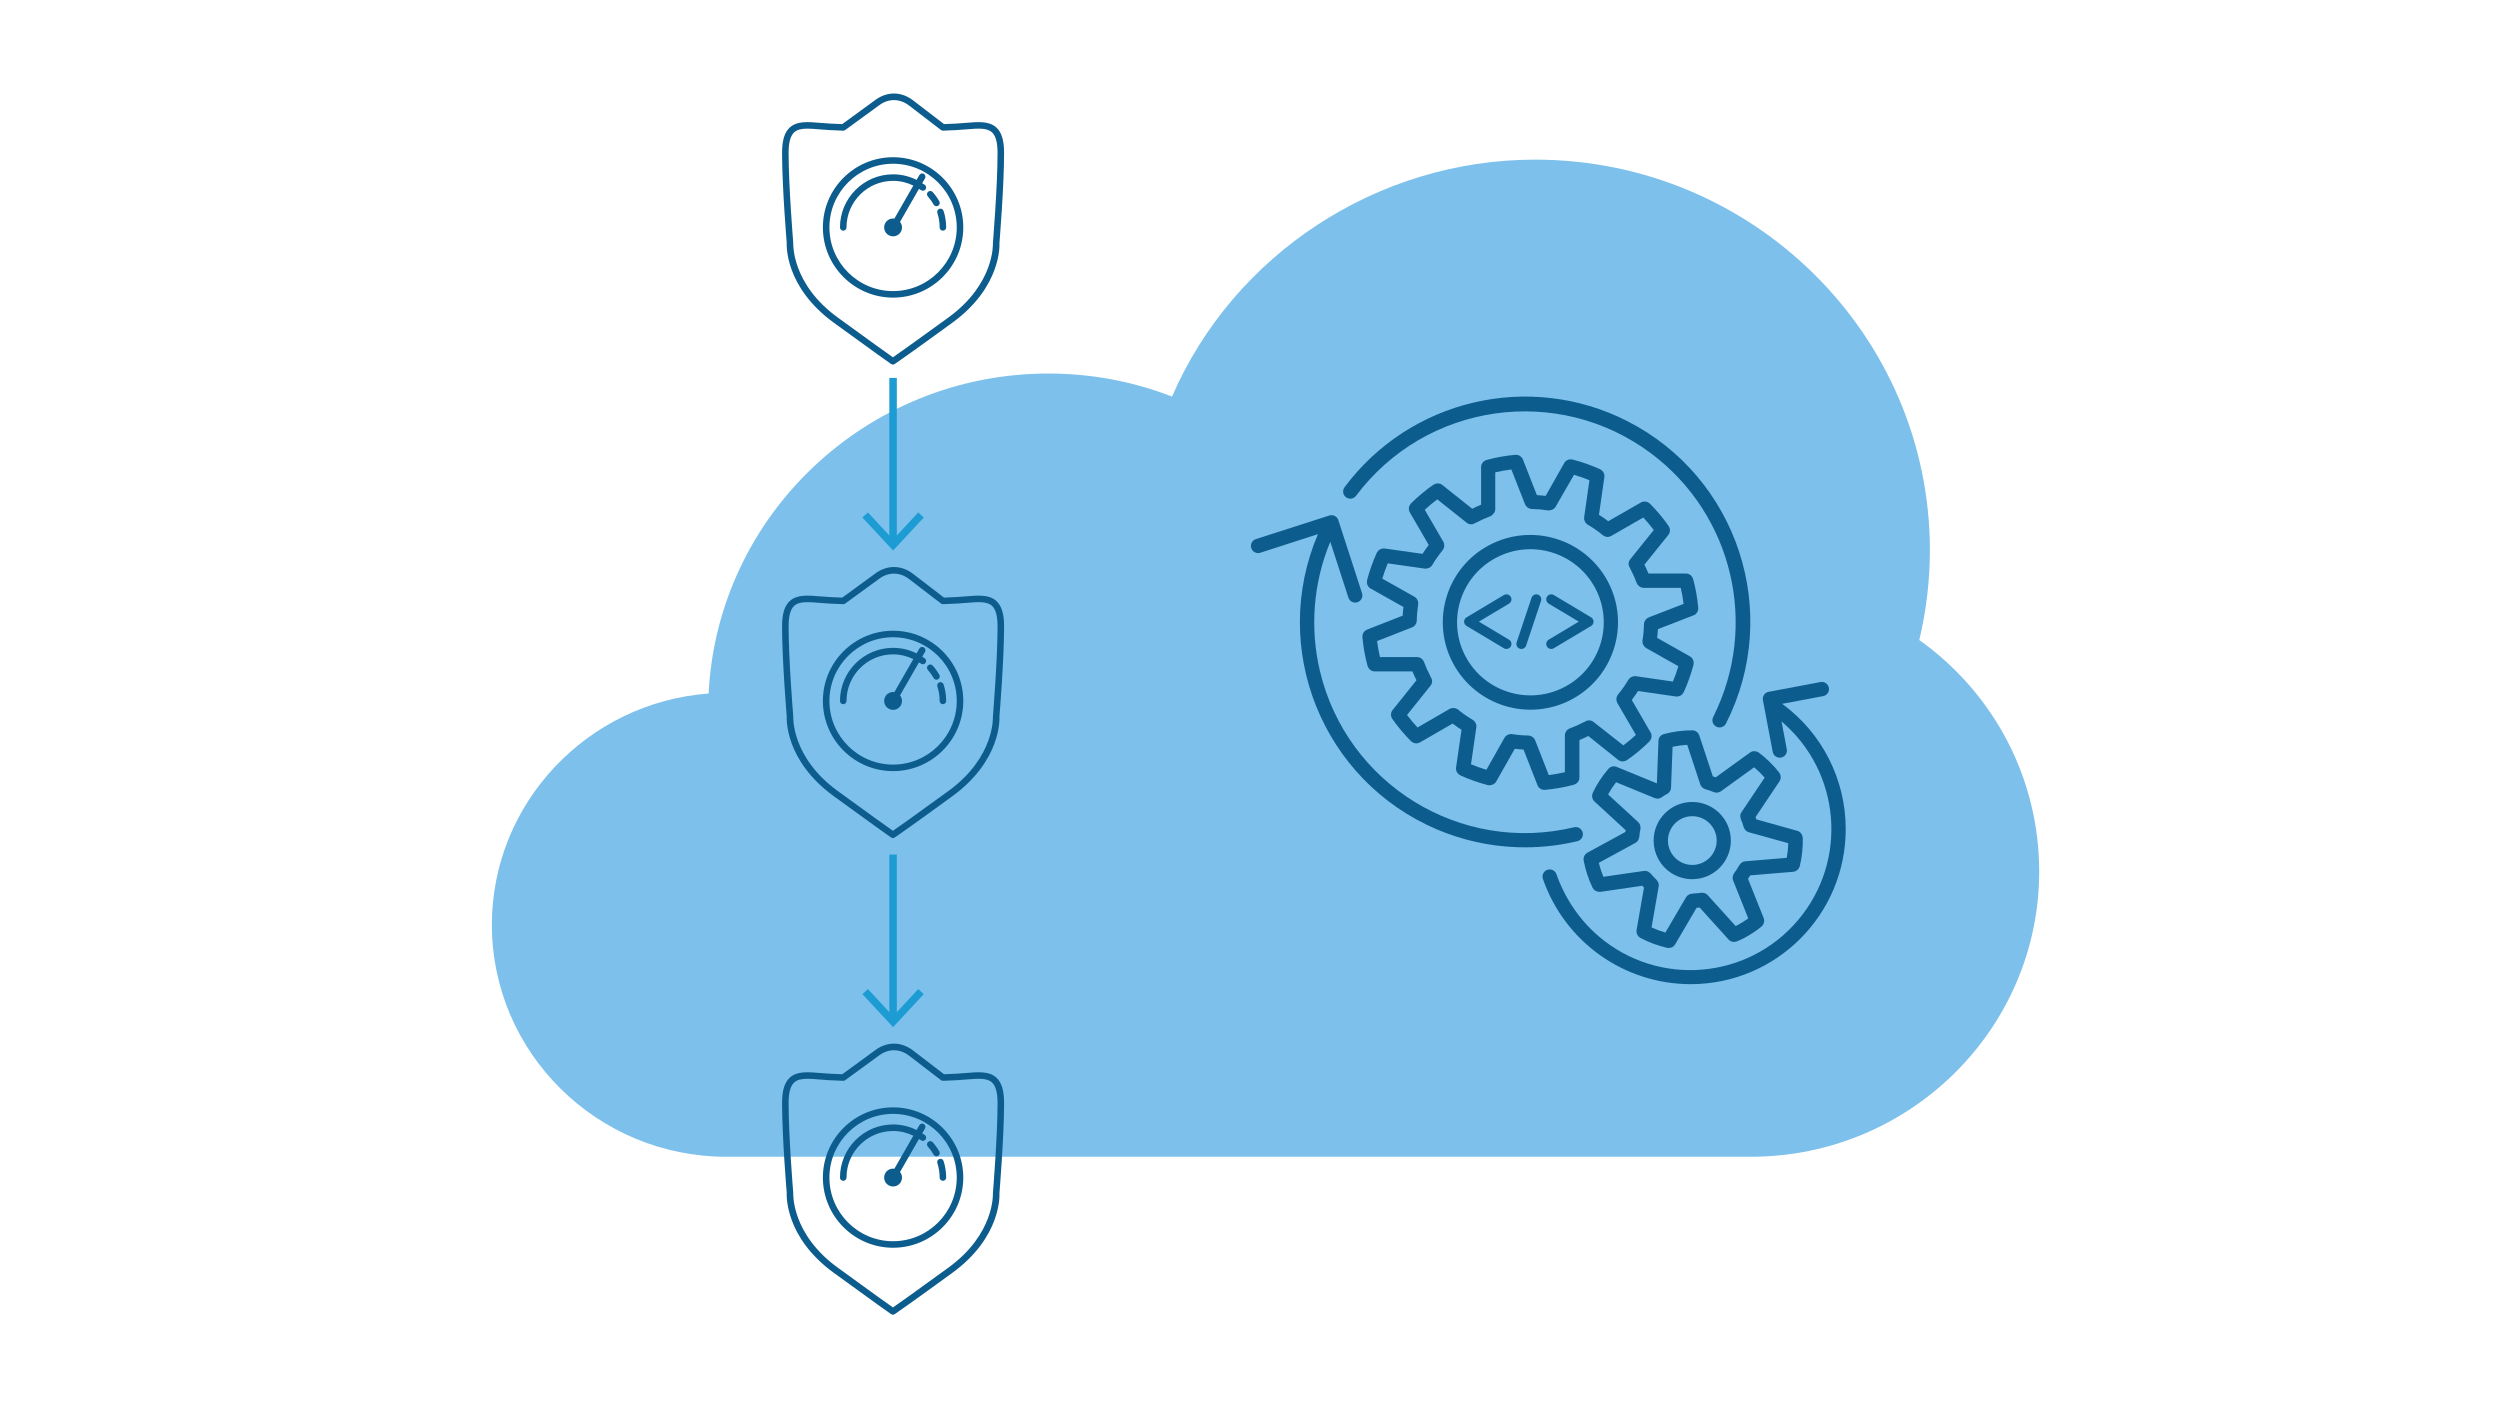 <svg viewBox="0 0 1200 675" xmlns="http://www.w3.org/2000/svg" id="Layer_1"><defs><style>.cls-1{fill:#7cc0eb;}.cls-2{fill:#1d9cd3;}.cls-3{fill:#0c5c8d;}.cls-4{stroke:#1d9cd3;stroke-miterlimit:10;stroke-width:3.6px;}.cls-4,.cls-5{fill:none;}.cls-5{stroke:#0c5c8d;stroke-linecap:round;stroke-linejoin:round;stroke-width:4.8px;}</style></defs><g id="cloud"><g id="Isolation_Mode"><path d="M921.259,307.21c3.367-14.144,5.083-28.619,5.083-43.11,0-103.385-85.015-187.476-189.506-187.476-75.657,0-144.63,45.371-174.256,113.733-18.947-7.345-38.885-11.058-59.384-11.058-87.326,0-158.857,68.197-163.049,153.592-58.08,4.308-104.045,52.534-104.045,110.994,0,61.397,50.488,111.357,112.529,111.357h491.772c76.317,0,138.408-61.43,138.408-136.939,0-44.232-21.407-85.329-57.552-111.093Z" class="cls-1"></path></g></g><g id="network-gears-arrows"><g id="bb11a5d0-bb94-45ff-b246-c8f22fc2f89b"><path d="M754.422,335.697c20.42-10.857,28.173-36.211,17.317-56.632l-.077-.144c-11.021-20.412-36.455-28.095-56.934-17.199-20.411,10.874-28.142,36.236-17.268,56.647l.069,.129c11.003,20.43,36.453,28.118,56.927,17.199h-.034Zm-50.866-20.439c-9.14-17.025-2.749-38.237,14.277-47.377,.057-.03,.113-.061,.17-.091,17.124-9.145,38.42-2.723,47.633,14.364,9.147,17.026,2.759,38.243-14.267,47.39-.048,.026-.097,.052-.145,.078-17.134,9.148-38.44,2.728-47.667-14.364Z" class="cls-3"></path><path d="M776.76,364.777c.559,.426,1.237,.667,1.94,.688,.076,0,.131,.069,.206,.069s.089-.041,.138-.048c.601-.018,1.186-.199,1.692-.523,0,0,.089,0,.131-.041,3.906-2.704,7.564-5.75,10.931-9.101,.048-.041,.041-.11,.076-.158,.44-.473,.734-1.063,.846-1.699,.007-.115,.007-.229,0-.344,.072-.68-.065-1.367-.392-1.968l-9.081-15.685c1.066-1.376,2.064-2.821,3.006-4.279l18.272,2.635c.162,.022,.325,.033,.488,.034,.096,0,.179-.076,.275-.083,.467-.037,.922-.17,1.335-.392,.103-.055,.206-.083,.31-.144,.472-.323,.853-.761,1.108-1.273,0-.048,.076-.069,.096-.11,1.977-4.313,3.574-8.79,4.774-13.38v-.268c.026-.162,.042-.325,.048-.488,.007-.256-.014-.512-.062-.764-.034-.151-.062-.296-.11-.44-.093-.26-.218-.507-.371-.736-.061-.117-.13-.23-.206-.337-.265-.332-.589-.612-.956-.826l-15.823-8.943c.174-1.376,.298-2.768,.371-4.176l17.199-6.673c.615-.256,1.139-.69,1.507-1.245,.075-.094,.144-.193,.206-.296,.317-.556,.47-1.191,.44-1.83v-.131c-.408-4.726-1.237-9.407-2.477-13.986,0-.055-.069-.083-.089-.138-.192-.615-.557-1.162-1.053-1.575-.091-.071-.188-.136-.289-.193-.551-.4-1.211-.623-1.892-.64h-18.093c-.605-1.458-1.257-2.876-1.954-4.251l11.544-14.344c.408-.527,.647-1.165,.688-1.83,.018-.118,.03-.238,.034-.358-.003-.637-.186-1.259-.53-1.796,0-.041,0-.096-.041-.138-2.714-3.896-5.766-7.545-9.122-10.904-.041-.041-.103,0-.144-.069-.47-.439-1.058-.731-1.692-.839-.128-.01-.257-.01-.385,0-.666-.07-1.338,.064-1.926,.385l-15.774,9.046c-1.445-1.108-2.938-2.146-4.451-3.109l2.6-18.196c.075-.666-.049-1.339-.358-1.933-.041-.108-.091-.211-.151-.31-.325-.552-.803-.999-1.376-1.286-.041,0-.055-.069-.096-.089-4.33-1.963-8.823-3.544-13.429-4.726h-.144c-.641-.137-1.308-.085-1.919,.151-.103,.041-.179,.089-.282,.138-.629,.294-1.152,.775-1.5,1.376l-8.943,15.823c-1.376-.172-2.8-.289-4.203-.365l-6.749-17.212c-.253-.599-.677-1.111-1.218-1.472-.093-.082-.192-.158-.296-.227-.556-.322-1.195-.472-1.837-.433-.048,0-.076-.034-.124-.034-4.736,.421-9.426,1.261-14.013,2.511-.089,0-.158,.083-.248,.11-.146,.056-.288,.12-.427,.193-.235,.12-.454,.268-.654,.44-.11,.103-.22,.193-.316,.303-.181,.21-.336,.441-.461,.688-.069,.111-.131,.226-.186,.344-.158,.394-.242,.814-.248,1.238v18.127c-1.458,.605-2.88,1.259-4.265,1.961l-14.447-11.482c-.527-.404-1.161-.643-1.823-.688h-.371c-.635,.008-1.255,.194-1.789,.537-.041,0-.089,0-.124,.041-3.904,2.707-7.558,5.757-10.918,9.115-.041,.034-.034,.096-.069,.138-.445,.478-.739,1.076-.846,1.72v.337c-.064,.679,.075,1.361,.399,1.961l9.115,15.685c-1.059,1.376-2.064,2.814-2.999,4.279l-18.272-2.58c-.644-.061-1.293,.06-1.871,.351-.14,.053-.276,.117-.406,.193-.526,.319-.954,.776-1.238,1.321,0,.048-.076,.062-.096,.11-1.972,4.312-3.56,8.79-4.747,13.38v.268c-.024,.164-.038,.33-.041,.495-.007,.251,.014,.503,.062,.75,.023,.154,.06,.306,.11,.454,.093,.242,.213,.473,.358,.688,.068,.124,.143,.244,.227,.358,.264,.329,.585,.606,.949,.819l15.823,8.909c-.172,1.376-.289,2.752-.365,4.162l-17.199,6.728c-.611,.259-1.133,.692-1.5,1.245-.077,.095-.146,.197-.206,.303-.314,.552-.465,1.182-.433,1.816,0,.048-.041,.083,0,.131,.419,4.727,1.257,9.407,2.504,13.986,0,.048,.069,.076,.089,.131,.192,.615,.557,1.162,1.053,1.575,.096,.076,.193,.124,.289,.193,.549,.399,1.206,.622,1.885,.64h18.196c.605,1.452,1.259,2.869,1.954,4.238l-11.509,14.364c-.408,.527-.648,1.165-.688,1.83-.119,.756,.061,1.528,.502,2.153,0,.048,0,.096,.041,.144,2.712,3.879,5.757,7.514,9.101,10.863,.062,.055,.138,.076,.2,.131,.176,.138,.362,.262,.557,.371,.188,.112,.386,.206,.592,.282,.204,.062,.414,.103,.626,.124,.149,.04,.301,.07,.454,.089,.055,0,.11-.041,.165-.041,.544-.015,1.077-.159,1.555-.42l15.747-9.088c1.376,1.053,2.8,2.064,4.265,2.979l-2.635,18.23c-.076,.657,.043,1.323,.344,1.912,.048,.116,.103,.228,.165,.337,.328,.546,.806,.988,1.376,1.273,.041,0,.055,.076,.103,.096,4.326,1.972,8.818,3.56,13.422,4.747,.102,.021,.206,.034,.31,.041h.543c.083,0,.172-.062,.268-.069,.414-.031,.818-.141,1.19-.323,.132-.055,.26-.117,.385-.186,.472-.288,.867-.687,1.149-1.163l8.943-15.774c1.376,.165,2.8,.296,4.203,.371l6.721,17.157c.256,.647,.702,1.201,1.28,1.589,.567,.384,1.235,.59,1.919,.592h.296c4.737-.405,9.429-1.229,14.02-2.463,.096,0,.165-.083,.255-.117,.145-.053,.285-.117,.42-.193,.247-.118,.478-.266,.688-.44,.11-.096,.22-.193,.323-.303,.182-.209,.337-.44,.461-.688,.069-.116,.131-.235,.186-.358,.161-.391,.248-.809,.255-1.231v-18.1c1.479-.612,2.91-1.266,4.272-1.954l14.371,11.502Zm-68.106-15.754c.07-.601-.025-1.21-.275-1.761-.052-.133-.114-.262-.186-.385-.276-.531-.689-.978-1.197-1.293h0c-2.541-1.484-4.957-3.173-7.223-5.049h-.055c-.487-.382-1.07-.62-1.685-.688-.117-.007-.234-.007-.351,0-.633-.045-1.266,.094-1.823,.399l-15.451,8.943c-1.784-1.907-3.463-3.91-5.029-5.999l11.303-14.096c.948-1.207,.965-2.902,.041-4.128-.069-.172-.124-.371-.199-.516-1.167-2.209-2.185-4.494-3.048-6.838l-.034-.041c-.233-.566-.616-1.059-1.108-1.424-.105-.081-.215-.155-.33-.22-.519-.344-1.125-.534-1.747-.55h-17.886c-.588-2.534-1.047-5.097-1.376-7.677l16.868-6.59c.563-.235,1.051-.621,1.41-1.114,.084-.108,.162-.22,.234-.337,.326-.507,.514-1.09,.543-1.692h0c.038-2.646,.268-5.285,.688-7.898v-.062c.079-.606-.009-1.222-.255-1.782-.051-.123-.111-.243-.179-.358-.283-.569-.722-1.046-1.266-1.376l-15.534-8.737c.745-2.495,1.62-4.95,2.621-7.354l17.886,2.545c.163,.01,.326,.01,.488,0,.103,0,.193-.076,.296-.083,.4-.033,.791-.135,1.156-.303,.123-.053,.242-.112,.358-.179,.473-.28,.87-.672,1.156-1.142,1.493-2.546,3.193-4.964,5.084-7.23v-.062c.375-.488,.613-1.068,.688-1.679,.007-.128,.007-.257,0-.385,.037-.628-.106-1.253-.413-1.802l-8.943-15.389c1.913-1.778,3.92-3.452,6.013-5.015l14.165,11.268c1.225,.957,2.944,.957,4.169,0,.165-.069,.371-.11,.509-.186,2.176-1.158,4.429-2.167,6.742-3.02,.389-.198,.737-.469,1.025-.798l.179-.138c.218-.218,.403-.466,.55-.736,.307-.464,.476-1.005,.488-1.562v-17.783c2.548-.599,5.127-1.058,7.726-1.376l6.618,16.813c.245,.548,.629,1.022,1.114,1.376l.33,.227c.512,.337,1.107,.528,1.72,.55,2.652,.041,5.298,.271,7.918,.688h.193c.117,.007,.234,.007,.351,0,.096,0,.179-.069,.282-.076,.549-.063,1.08-.236,1.562-.509,.472-.288,.867-.687,1.149-1.163l8.833-15.355c2.513,.738,4.984,1.61,7.402,2.614l-2.545,17.845c-.071,.606,.024,1.219,.275,1.775,.053,.125,.112,.247,.179,.365,.281,.533,.699,.982,1.211,1.3h0c2.608,1.509,5.082,3.237,7.395,5.166l.062,.034c.129,.086,.265,.162,.406,.227,.215,.144,.446,.261,.688,.351,.156,.039,.315,.066,.475,.083,.176,.045,.356,.078,.537,.096,.055,0,.11-.041,.165-.041,.542-.014,1.073-.158,1.548-.42l15.472-8.888c1.776,1.914,3.452,3.919,5.022,6.006l-11.33,14.075c-.954,1.201-.985,2.892-.076,4.128,.062,.151,.103,.33,.172,.461,1.18,2.209,2.208,4.496,3.075,6.845l.034,.048c.236,.565,.618,1.056,1.108,1.424,.106,.082,.216,.158,.33,.227,.522,.343,1.13,.533,1.754,.55h17.886c.596,2.537,1.056,5.105,1.376,7.691l-16.875,6.549c-.55,.235-1.026,.615-1.376,1.101-.093,.11-.175,.227-.248,.351-.326,.502-.514,1.081-.543,1.679h0c-.036,2.646-.266,5.285-.688,7.898v.062c-.078,.608,.01,1.226,.255,1.789,.053,.123,.112,.242,.179,.358,.28,.569,.717,1.046,1.259,1.376l15.52,8.764c-.744,2.496-1.621,4.951-2.628,7.354l-17.886-2.58c-.59-.047-1.182,.05-1.727,.282-.151,.061-.298,.133-.44,.213-.513,.269-.949,.664-1.266,1.149h0c-1.501,2.548-3.208,4.968-5.105,7.237v.062c-.376,.482-.614,1.058-.688,1.665-.01,.133-.01,.266,0,.399-.036,.627,.105,1.251,.406,1.802l8.943,15.389c-1.919,1.776-3.931,3.451-6.026,5.015l-14.33-11.269c-1.208-.938-2.889-.966-4.128-.069-.166,.052-.329,.114-.488,.186-2.221,1.176-4.519,2.198-6.879,3.061h-.041c-.566,.233-1.059,.616-1.424,1.108-.082,.104-.156,.214-.22,.33-.345,.521-.536,1.129-.55,1.754v17.783c-2.55,.592-5.128,1.052-7.726,1.376l-6.59-16.827c-.239-.55-.622-1.025-1.108-1.376-.11-.084-.225-.162-.344-.234-.507-.331-1.094-.519-1.699-.543h0c-2.653-.034-5.299-.264-7.918-.688h-.048c-.615-.086-1.242,.002-1.809,.255-.124,.055-.22,.103-.33,.165-.57,.283-1.047,.722-1.376,1.266l-8.709,15.437c-2.514-.74-4.985-1.617-7.402-2.628l2.573-17.838Z" class="cls-3"></path><path d="M812.347,422.013c10.235-.043,18.498-8.374,18.456-18.61-.043-10.235-8.375-18.498-18.61-18.456-10.235,.043-18.498,8.375-18.456,18.61,.013,3.027,.766,6.005,2.196,8.673,3.239,6.048,9.554,9.811,16.414,9.783Zm-11.241-21.89c1.849-6.189,8.365-9.706,14.554-7.857,6.189,1.849,9.706,8.365,7.857,14.554-1.849,6.189-8.365,9.706-14.554,7.857-2.991-.894-5.5-2.946-6.97-5.7-1.459-2.717-1.778-5.902-.887-8.854Z" class="cls-3"></path><path d="M760.146,412.905v.103c.856,4.547,2.304,8.962,4.307,13.133,0,.041,.069,.062,.089,.103,.254,.488,.625,.907,1.08,1.218,.15,.082,.303,.155,.461,.22,.358,.171,.741,.28,1.135,.323,.124,0,.22,.103,.344,.103,.163,.01,.326,.01,.488,0l20.239-2.944c.275,.303,.55,.599,.826,.887l-3.584,20.48c-.094,.641,0,1.296,.268,1.885,.046,.118,.099,.233,.158,.344,.294,.554,.737,1.014,1.28,1.328,0,0,.041,.055,.076,.076,4.096,2.159,8.455,3.777,12.968,4.816,.253,.058,.511,.086,.77,.083h0c.117,0,.206-.076,.323-.089,.479-.022,.948-.147,1.376-.365,.53-.297,.971-.729,1.28-1.252l10.319-17.598c.495-.034,.998-.083,1.493-.138l13.931,15.41c.319,.35,.708,.629,1.142,.819,.135,.045,.273,.079,.413,.103,.294,.108,.602,.173,.915,.193h.083c.156-.022,.31-.054,.461-.096,.269-.027,.534-.082,.791-.165,.041-.002,.083-.002,.124,0,1.238-.537,2.47-1.094,3.68-1.727,2.883-1.555,5.619-3.369,8.173-5.421,.034,0,.034-.076,.069-.11,.483-.411,.837-.954,1.018-1.562,.211-.754,.196-1.552-.041-2.298l-7.567-18.946c.378-.537,.729-1.087,1.066-1.637l20.721-1.734c.641-.07,1.247-.323,1.747-.729,.105-.073,.203-.153,.296-.241,.459-.418,.79-.957,.956-1.555,0-.034,.048-.055,.062-.096,1.08-4.504,1.568-9.129,1.452-13.759,0-.041-.041-.076-.048-.117-.041-.648-.271-1.27-.66-1.789-.068-.096-.144-.185-.227-.268-.417-.516-.98-.893-1.617-1.08l-19.723-5.504c-.124-.378-.255-.757-.392-1.121l11.557-17.26c.348-.549,.53-1.187,.523-1.837v-.371c-.046-.623-.266-1.221-.633-1.727,0,0,0-.076-.041-.103-2.859-3.646-6.182-6.902-9.886-9.686-.034,0-.089,0-.124-.041-.516-.356-1.121-.561-1.747-.592-.119-.007-.239-.007-.358,0-.662,.003-1.307,.207-1.851,.585l-16.579,11.977c-.461-.165-.922-.323-1.376-.468l-6.522-19.771c-.219-.618-.614-1.158-1.135-1.555-.082-.075-.17-.144-.261-.206-.527-.364-1.148-.567-1.789-.585h-.076c-4.647-.006-9.275,.609-13.759,1.83-1.456,.391-2.488,1.685-2.545,3.192l-.764,20.37-.083,.048-19.262-7.891c-1.37-.564-2.947-.187-3.914,.936-3.021,3.515-5.565,7.412-7.567,11.592v.117c-.251,.582-.332,1.224-.234,1.851,.017,.124,.045,.246,.083,.365,.142,.642,.469,1.229,.942,1.685l15.032,13.821c-.041,.303-.089,.599-.124,.894l-18.313,9.968c-.562,.322-1.018,.8-1.314,1.376-.062,.117-.124,.213-.172,.33-.252,.589-.331,1.239-.227,1.871Zm15.582-37.431l18.574,7.622c1.084,.429,2.311,.293,3.275-.365,.959-.681,1.959-1.303,2.993-1.864,.923-.617,1.492-1.642,1.527-2.752l.743-19.661c2.316-.493,4.666-.806,7.031-.936l6.288,19.07c.178,.503,.47,.957,.853,1.328,.095,.088,.196,.168,.303,.241,.315,.256,.674,.452,1.059,.578,.076,0,.124,.089,.206,.11,1.379,.347,2.728,.807,4.031,1.376,.131,.04,.264,.07,.399,.089,.224,.07,.455,.118,.688,.144,.089,0,.172,.055,.268,.055s.138-.062,.213-.069c.644-.015,1.27-.216,1.802-.578l16.002-11.564c1.811,1.521,3.501,3.179,5.056,4.96l-11.152,16.648c-.391,.563-.575,1.243-.523,1.926,.002,.38,.067,.756,.193,1.114,0,.089,0,.186,.048,.268,.545,1.233,.991,2.508,1.335,3.811,0,.096,.11,.158,.138,.248,.359,1.049,1.201,1.861,2.263,2.181l19.035,5.283c-.068,2.355-.317,4.7-.743,7.017l-19.992,1.679c-.524,.05-1.029,.224-1.472,.509-.123,.084-.24,.176-.351,.275-.293,.233-.544,.515-.743,.832-.055,.083-.144,.124-.193,.206-.721,1.372-1.569,2.673-2.532,3.887-.062,.076-.062,.186-.117,.268-.22,.336-.378,.709-.468,1.101-.042,.142-.074,.287-.096,.433-.065,.542,0,1.092,.193,1.603l7.299,18.292c-1.624,1.176-3.324,2.243-5.091,3.192l-.956,.482-13.477-14.901c-.353-.378-.789-.67-1.273-.853-.168-.057-.341-.101-.516-.131-.338-.077-.686-.103-1.032-.076-.11,0-.206-.048-.31,0-1.445,.248-3.048,.199-4.444,.447-.481,.031-.95,.165-1.376,.392l-.069,.034c-.537,.276-.987,.695-1.3,1.211l-9.934,16.992c-2.276-.645-4.498-1.469-6.646-2.463l3.44-19.751c.077-.523,.035-1.057-.124-1.562-.053-.136-.112-.269-.179-.399-.156-.348-.367-.669-.626-.949-.069-.069-.083-.165-.151-.227-.993-.91-1.913-1.897-2.752-2.951-.069-.089-.186-.117-.268-.193-.253-.28-.554-.512-.887-.688-.147-.086-.302-.159-.461-.22-.501-.186-1.038-.25-1.569-.186l-19.538,2.834c-.906-2.174-1.644-4.414-2.208-6.701l17.653-9.631c.46-.262,.853-.627,1.149-1.066,.076-.127,.144-.258,.206-.392,.172-.33,.288-.685,.344-1.053,0-.096,.089-.172,.096-.275,.082-1.273,.261-2.538,.537-3.784v-.296c.054-.399,.035-.805-.055-1.197-.021-.147-.056-.292-.103-.433-.169-.523-.464-.995-.86-1.376l-14.509-13.339c1.132-2.05,2.42-4.009,3.852-5.861Z" class="cls-3"></path><path d="M823.863,348.803c1.695,.853,3.76,.173,4.616-1.52,26.97-53.252,5.665-118.285-47.587-145.255-46.9-23.753-104.089-10.315-135.502,31.841-1.14,1.52-.832,3.676,.688,4.816,1.52,1.14,3.676,.832,4.816-.688,33.516-44.739,96.953-53.837,141.692-20.321,39.245,29.4,51.771,82.703,29.729,126.505-.851,1.698-.164,3.765,1.534,4.616l.014,.007Z" class="cls-3"></path><path d="M604.926,265.328l27.69-8.943c-23.379,54.878,2.156,118.318,57.034,141.697,12.173,5.186,25.195,8.091,38.417,8.57,1.328,.048,2.649,.069,3.969,.069,8.407,.01,16.787-.969,24.965-2.917,1.865-.359,3.086-2.163,2.727-4.028-.359-1.865-2.163-3.086-4.028-2.727-.097,.019-.193,.042-.288,.068-54.329,12.952-108.87-20.591-121.822-74.919-4.941-20.726-3.209-42.483,4.948-62.167l8.696,26.83c.46,1.42,1.782,2.381,3.275,2.38,.359,0,.717-.057,1.059-.165,1.807-.587,2.795-2.527,2.208-4.334l-11.385-35.085c-.587-1.803-2.523-2.791-4.327-2.208l-35.202,11.303c-1.816,.57-2.826,2.504-2.256,4.32,.57,1.816,2.504,2.826,4.32,2.256Z" class="cls-3"></path><path d="M747.137,419.743c-.559-1.816-2.484-2.834-4.299-2.275-1.816,.559-2.834,2.484-2.276,4.299,.024,.078,.051,.156,.081,.233,10.528,30.194,39.012,50.416,70.989,50.399,41.125-.082,74.396-33.487,74.313-74.612-.047-23.698-11.372-45.958-30.498-59.949l19.544-3.674c1.879-.28,3.175-2.031,2.894-3.91-.28-1.879-2.031-3.175-3.91-2.894-.086,.013-.172,.029-.257,.048l-24.766,4.657c-.9,.162-1.696,.68-2.208,1.438-.514,.755-.707,1.683-.537,2.58l4.671,24.676c.28,1.879,2.031,3.175,3.91,2.895,1.879-.28,3.175-2.031,2.895-3.91-.013-.087-.029-.173-.049-.258l-2.497-13.195c28.527,24.176,32.055,66.9,7.879,95.428-24.176,28.527-66.9,32.055-95.428,7.879-5.823-4.935-10.77-10.819-14.631-17.403-2.353-3.945-4.303-8.116-5.82-12.452Z" class="cls-3"></path></g></g><g><line y2="181.401" x2="428.68" y1="260.348" x1="428.68" class="cls-4"></line><polygon points="443.404 248.419 440.767 245.963 428.684 258.966 416.597 245.963 413.96 248.419 428.684 264.252 443.404 248.419" class="cls-2"></polygon></g><g><line y2="410.183" x2="428.68" y1="489.129" x1="428.68" class="cls-4"></line><polygon points="443.404 477.201 440.767 474.745 428.684 487.748 416.597 474.745 413.96 477.201 428.684 493.034 443.404 477.201" class="cls-2"></polygon></g><g id="security-shield-performance"><g id="c"><g><path d="M478.266,61.21c-3.457-3.178-8.645-2.739-14.647-2.235-1.517,.129-3.1,.263-4.73,.345-1.928,.091-3.852,.179-5.767,.248l-14.816-11.375c-5.62-4.316-12.368-4.413-18.054-.27l-15.97,11.647c-1.931-.072-3.868-.157-5.811-.251-1.633-.081-3.216-.216-4.733-.345-6.002-.505-11.19-.943-14.647,2.235-2.523,2.316-3.695,6.181-3.695,12.152,0,16.365,2.216,43.091,2.235,43.126-.056,.853-1.125,21.11,22.52,38.358,19.753,14.409,27.482,19.803,27.557,19.856,.27,.188,.583,.282,.896,.282,.31,0,.617-.091,.884-.273,.075-.056,7.961-5.451,27.72-19.866,23.646-17.248,22.577-37.506,22.517-38.123,.022-.27,2.238-26.996,2.238-43.361,0-5.971-1.175-9.836-3.695-12.152h-.003Zm-22.906,91.1c-16.013,11.682-24.204,17.424-26.752,19.195-2.526-1.78-10.619-7.526-26.614-19.195-22.176-16.173-21.248-35.428-21.238-35.851-.022-.266-2.225-26.862-2.225-43.098,0-4.965,.878-8.184,2.683-9.845,1.486-1.367,3.667-1.765,6.385-1.765,1.752,0,3.727,.169,5.88,.348,1.552,.132,3.169,.266,4.839,.348,2.138,.103,4.272,.197,6.394,.276,.357,.022,.699-.091,.978-.301l16.405-11.964c4.504-3.282,9.845-3.194,14.299,.219l15.086,11.581c.304,.304,.737,.48,1.169,.461,2.122-.075,4.256-.172,6.394-.276h0c1.671-.081,3.288-.216,4.839-.348,5.485-.458,9.823-.827,12.265,1.417,1.805,1.658,2.683,4.88,2.683,9.845,0,16.236-2.207,42.831-2.229,43.329,.013,.194,.937,19.446-21.235,35.619l-.006,.003Z" class="cls-3"></path><path d="M428.677,75.468c-18.581,0-33.694,15.114-33.694,33.694s15.114,33.694,33.694,33.694,33.694-15.114,33.694-33.694-15.114-33.694-33.694-33.694Zm0,64.255c-16.85,0-30.56-13.71-30.56-30.56s13.71-30.56,30.56-30.56,30.56,13.71,30.56,30.56-13.71,30.56-30.56,30.56Z" class="cls-3"></path><path d="M442.663,87.943l1.348-2.351c.433-.749,.172-1.708-.58-2.141s-1.711-.176-2.141,.58l-1.326,2.313c-3.485-1.733-7.312-2.667-11.29-2.667-14.051,0-25.486,11.431-25.486,25.486,0,.865,.702,1.567,1.567,1.567s1.567-.702,1.567-1.567c0-12.324,10.027-22.351,22.351-22.351,3.423,0,6.711,.799,9.723,2.263l-9.115,15.882c-.201-.028-.401-.075-.605-.075-1.501,0-2.959,.79-3.742,2.194-1.153,2.066-.414,4.673,1.652,5.827,.661,.37,1.379,.545,2.084,.545,1.501,0,2.959-.79,3.742-2.194,.874-1.567,.652-3.438-.401-4.758l9.09-15.838c.304,.207,.633,.364,.931,.586,.693,.52,1.674,.376,2.194-.32,.52-.693,.376-1.674-.317-2.191-.398-.298-.837-.514-1.251-.787l.003-.003Z" class="cls-3"></path><path d="M449.922,102.204c.733,2.235,1.106,4.576,1.106,6.958,0,.865,.702,1.567,1.567,1.567s1.567-.702,1.567-1.567c0-2.714-.423-5.385-1.26-7.936-.27-.818-1.157-1.273-1.978-.997-.824,.27-1.269,1.153-1,1.978l-.003-.003Z" class="cls-3"></path><path d="M445.477,92.064c-.646,.577-.702,1.567-.125,2.213,1.072,1.2,2.012,2.514,2.796,3.902,.288,.508,.818,.796,1.367,.796,.26,0,.523-.066,.768-.201,.755-.426,1.022-1.379,.596-2.138-.893-1.583-1.965-3.078-3.188-4.448-.577-.643-1.567-.702-2.213-.125Z" class="cls-3"></path></g></g></g><g id="security-shield-performance-2"><g id="c-2"><g><path d="M478.266,288.493c-3.457-3.178-8.645-2.739-14.647-2.235-1.517,.129-3.1,.263-4.73,.345-1.928,.091-3.852,.179-5.767,.248l-14.816-11.375c-5.62-4.316-12.368-4.413-18.054-.27l-15.97,11.647c-1.931-.072-3.868-.157-5.811-.251-1.633-.081-3.216-.216-4.733-.345-6.002-.505-11.19-.943-14.647,2.235-2.523,2.316-3.695,6.181-3.695,12.152,0,16.365,2.216,43.091,2.235,43.126-.056,.853-1.125,21.11,22.52,38.358,19.753,14.409,27.482,19.803,27.557,19.856,.27,.188,.583,.282,.896,.282,.31,0,.617-.091,.884-.273,.075-.056,7.961-5.451,27.72-19.866,23.646-17.248,22.577-37.506,22.517-38.123,.022-.27,2.238-26.996,2.238-43.361,0-5.971-1.175-9.836-3.695-12.152h-.003Zm-22.906,91.1c-16.013,11.682-24.204,17.424-26.752,19.195-2.526-1.78-10.619-7.526-26.614-19.195-22.176-16.173-21.248-35.428-21.238-35.851-.022-.266-2.225-26.862-2.225-43.098,0-4.965,.878-8.184,2.683-9.845,1.486-1.367,3.667-1.765,6.385-1.765,1.752,0,3.727,.169,5.88,.348,1.552,.132,3.169,.266,4.839,.348,2.138,.103,4.272,.197,6.394,.276,.357,.022,.699-.091,.978-.301l16.405-11.964c4.504-3.282,9.845-3.194,14.299,.219l15.086,11.581c.304,.304,.737,.48,1.169,.461,2.122-.075,4.256-.172,6.394-.276h0c1.671-.081,3.288-.216,4.839-.348,5.485-.458,9.823-.827,12.265,1.417,1.805,1.658,2.683,4.88,2.683,9.845,0,16.236-2.207,42.831-2.229,43.329,.013,.194,.937,19.446-21.235,35.619l-.006,.003Z" class="cls-3"></path><path d="M428.677,302.751c-18.581,0-33.694,15.114-33.694,33.694s15.114,33.694,33.694,33.694,33.694-15.114,33.694-33.694-15.114-33.694-33.694-33.694Zm0,64.255c-16.85,0-30.56-13.71-30.56-30.56s13.71-30.56,30.56-30.56,30.56,13.71,30.56,30.56-13.71,30.56-30.56,30.56Z" class="cls-3"></path><path d="M442.663,315.226l1.348-2.351c.433-.749,.172-1.708-.58-2.141s-1.711-.176-2.141,.58l-1.326,2.313c-3.485-1.733-7.312-2.667-11.29-2.667-14.051,0-25.486,11.431-25.486,25.486,0,.865,.702,1.567,1.567,1.567s1.567-.702,1.567-1.567c0-12.324,10.027-22.351,22.351-22.351,3.423,0,6.711,.799,9.723,2.263l-9.115,15.882c-.201-.028-.401-.075-.605-.075-1.501,0-2.959,.79-3.742,2.194-1.153,2.066-.414,4.673,1.652,5.827,.661,.37,1.379,.545,2.084,.545,1.501,0,2.959-.79,3.742-2.194,.874-1.567,.652-3.438-.401-4.758l9.09-15.838c.304,.207,.633,.364,.931,.586,.693,.52,1.674,.376,2.194-.32,.52-.693,.376-1.674-.317-2.191-.398-.298-.837-.514-1.251-.787l.003-.003Z" class="cls-3"></path><path d="M449.922,329.487c.733,2.235,1.106,4.576,1.106,6.958,0,.865,.702,1.567,1.567,1.567s1.567-.702,1.567-1.567c0-2.714-.423-5.385-1.26-7.936-.27-.818-1.157-1.273-1.978-.997-.824,.27-1.269,1.153-1,1.978l-.003-.003Z" class="cls-3"></path><path d="M445.477,319.348c-.646,.577-.702,1.567-.125,2.213,1.072,1.2,2.012,2.514,2.796,3.902,.288,.508,.818,.796,1.367,.796,.26,0,.523-.066,.768-.201,.755-.426,1.022-1.379,.596-2.138-.893-1.583-1.965-3.078-3.188-4.448-.577-.643-1.567-.702-2.213-.125Z" class="cls-3"></path></g></g></g><g id="security-shield-performance-3"><g id="c-3"><g><path d="M478.266,517.275c-3.457-3.178-8.645-2.739-14.647-2.235-1.517,.129-3.1,.263-4.73,.345-1.928,.091-3.852,.179-5.767,.248l-14.816-11.375c-5.62-4.316-12.368-4.413-18.054-.27l-15.97,11.647c-1.931-.072-3.868-.157-5.811-.251-1.633-.081-3.216-.216-4.733-.345-6.002-.505-11.19-.943-14.647,2.235-2.523,2.316-3.695,6.181-3.695,12.152,0,16.365,2.216,43.091,2.235,43.126-.056,.853-1.125,21.11,22.52,38.358,19.753,14.409,27.482,19.803,27.557,19.856,.27,.188,.583,.282,.896,.282,.31,0,.617-.091,.884-.273,.075-.056,7.961-5.451,27.72-19.866,23.646-17.248,22.577-37.506,22.517-38.123,.022-.27,2.238-26.996,2.238-43.361,0-5.971-1.175-9.836-3.695-12.152h-.003Zm-22.906,91.1c-16.013,11.682-24.204,17.424-26.752,19.195-2.526-1.78-10.619-7.526-26.614-19.195-22.176-16.173-21.248-35.428-21.238-35.851-.022-.266-2.225-26.862-2.225-43.098,0-4.965,.878-8.184,2.683-9.845,1.486-1.367,3.667-1.765,6.385-1.765,1.752,0,3.727,.169,5.88,.348,1.552,.132,3.169,.266,4.839,.348,2.138,.103,4.272,.197,6.394,.276,.357,.022,.699-.091,.978-.301l16.405-11.964c4.504-3.282,9.845-3.194,14.299,.219l15.086,11.581c.304,.304,.737,.48,1.169,.461,2.122-.075,4.256-.172,6.394-.276h0c1.671-.081,3.288-.216,4.839-.348,5.485-.458,9.823-.827,12.265,1.417,1.805,1.658,2.683,4.88,2.683,9.845,0,16.236-2.207,42.831-2.229,43.329,.013,.194,.937,19.446-21.235,35.619l-.006,.003Z" class="cls-3"></path><path d="M428.677,531.533c-18.581,0-33.694,15.114-33.694,33.694s15.114,33.694,33.694,33.694,33.694-15.114,33.694-33.694-15.114-33.694-33.694-33.694Zm0,64.255c-16.85,0-30.56-13.71-30.56-30.56s13.71-30.56,30.56-30.56,30.56,13.71,30.56,30.56-13.71,30.56-30.56,30.56Z" class="cls-3"></path><path d="M442.663,544.008l1.348-2.351c.433-.749,.172-1.708-.58-2.141s-1.711-.176-2.141,.58l-1.326,2.313c-3.485-1.733-7.312-2.667-11.29-2.667-14.051,0-25.486,11.431-25.486,25.486,0,.865,.702,1.567,1.567,1.567s1.567-.702,1.567-1.567c0-12.324,10.027-22.351,22.351-22.351,3.423,0,6.711,.799,9.723,2.263l-9.115,15.882c-.201-.028-.401-.075-.605-.075-1.501,0-2.959,.79-3.742,2.194-1.153,2.066-.414,4.673,1.652,5.827,.661,.37,1.379,.545,2.084,.545,1.501,0,2.959-.79,3.742-2.194,.874-1.567,.652-3.438-.401-4.758l9.09-15.838c.304,.207,.633,.364,.931,.586,.693,.52,1.674,.376,2.194-.32,.52-.693,.376-1.674-.317-2.191-.398-.298-.837-.514-1.251-.787l.003-.003Z" class="cls-3"></path><path d="M449.922,558.269c.733,2.235,1.106,4.576,1.106,6.958,0,.865,.702,1.567,1.567,1.567s1.567-.702,1.567-1.567c0-2.714-.423-5.385-1.26-7.936-.27-.818-1.157-1.273-1.978-.997-.824,.27-1.269,1.153-1,1.978l-.003-.003Z" class="cls-3"></path><path d="M445.477,548.129c-.646,.577-.702,1.567-.125,2.213,1.072,1.2,2.012,2.514,2.796,3.902,.288,.508,.818,.796,1.367,.796,.26,0,.523-.066,.768-.201,.755-.426,1.022-1.379,.596-2.138-.893-1.583-1.965-3.078-3.188-4.448-.577-.643-1.567-.702-2.213-.125Z" class="cls-3"></path></g></g></g><polyline points="723.092 287.68 705.179 298.39 723.092 309.099" class="cls-5"></polyline><polyline points="744.588 309.099 762.501 298.39 744.588 287.68" class="cls-5"></polyline><line y2="309.099" x2="730.258" y1="287.68" x1="737.423" class="cls-5"></line></svg>